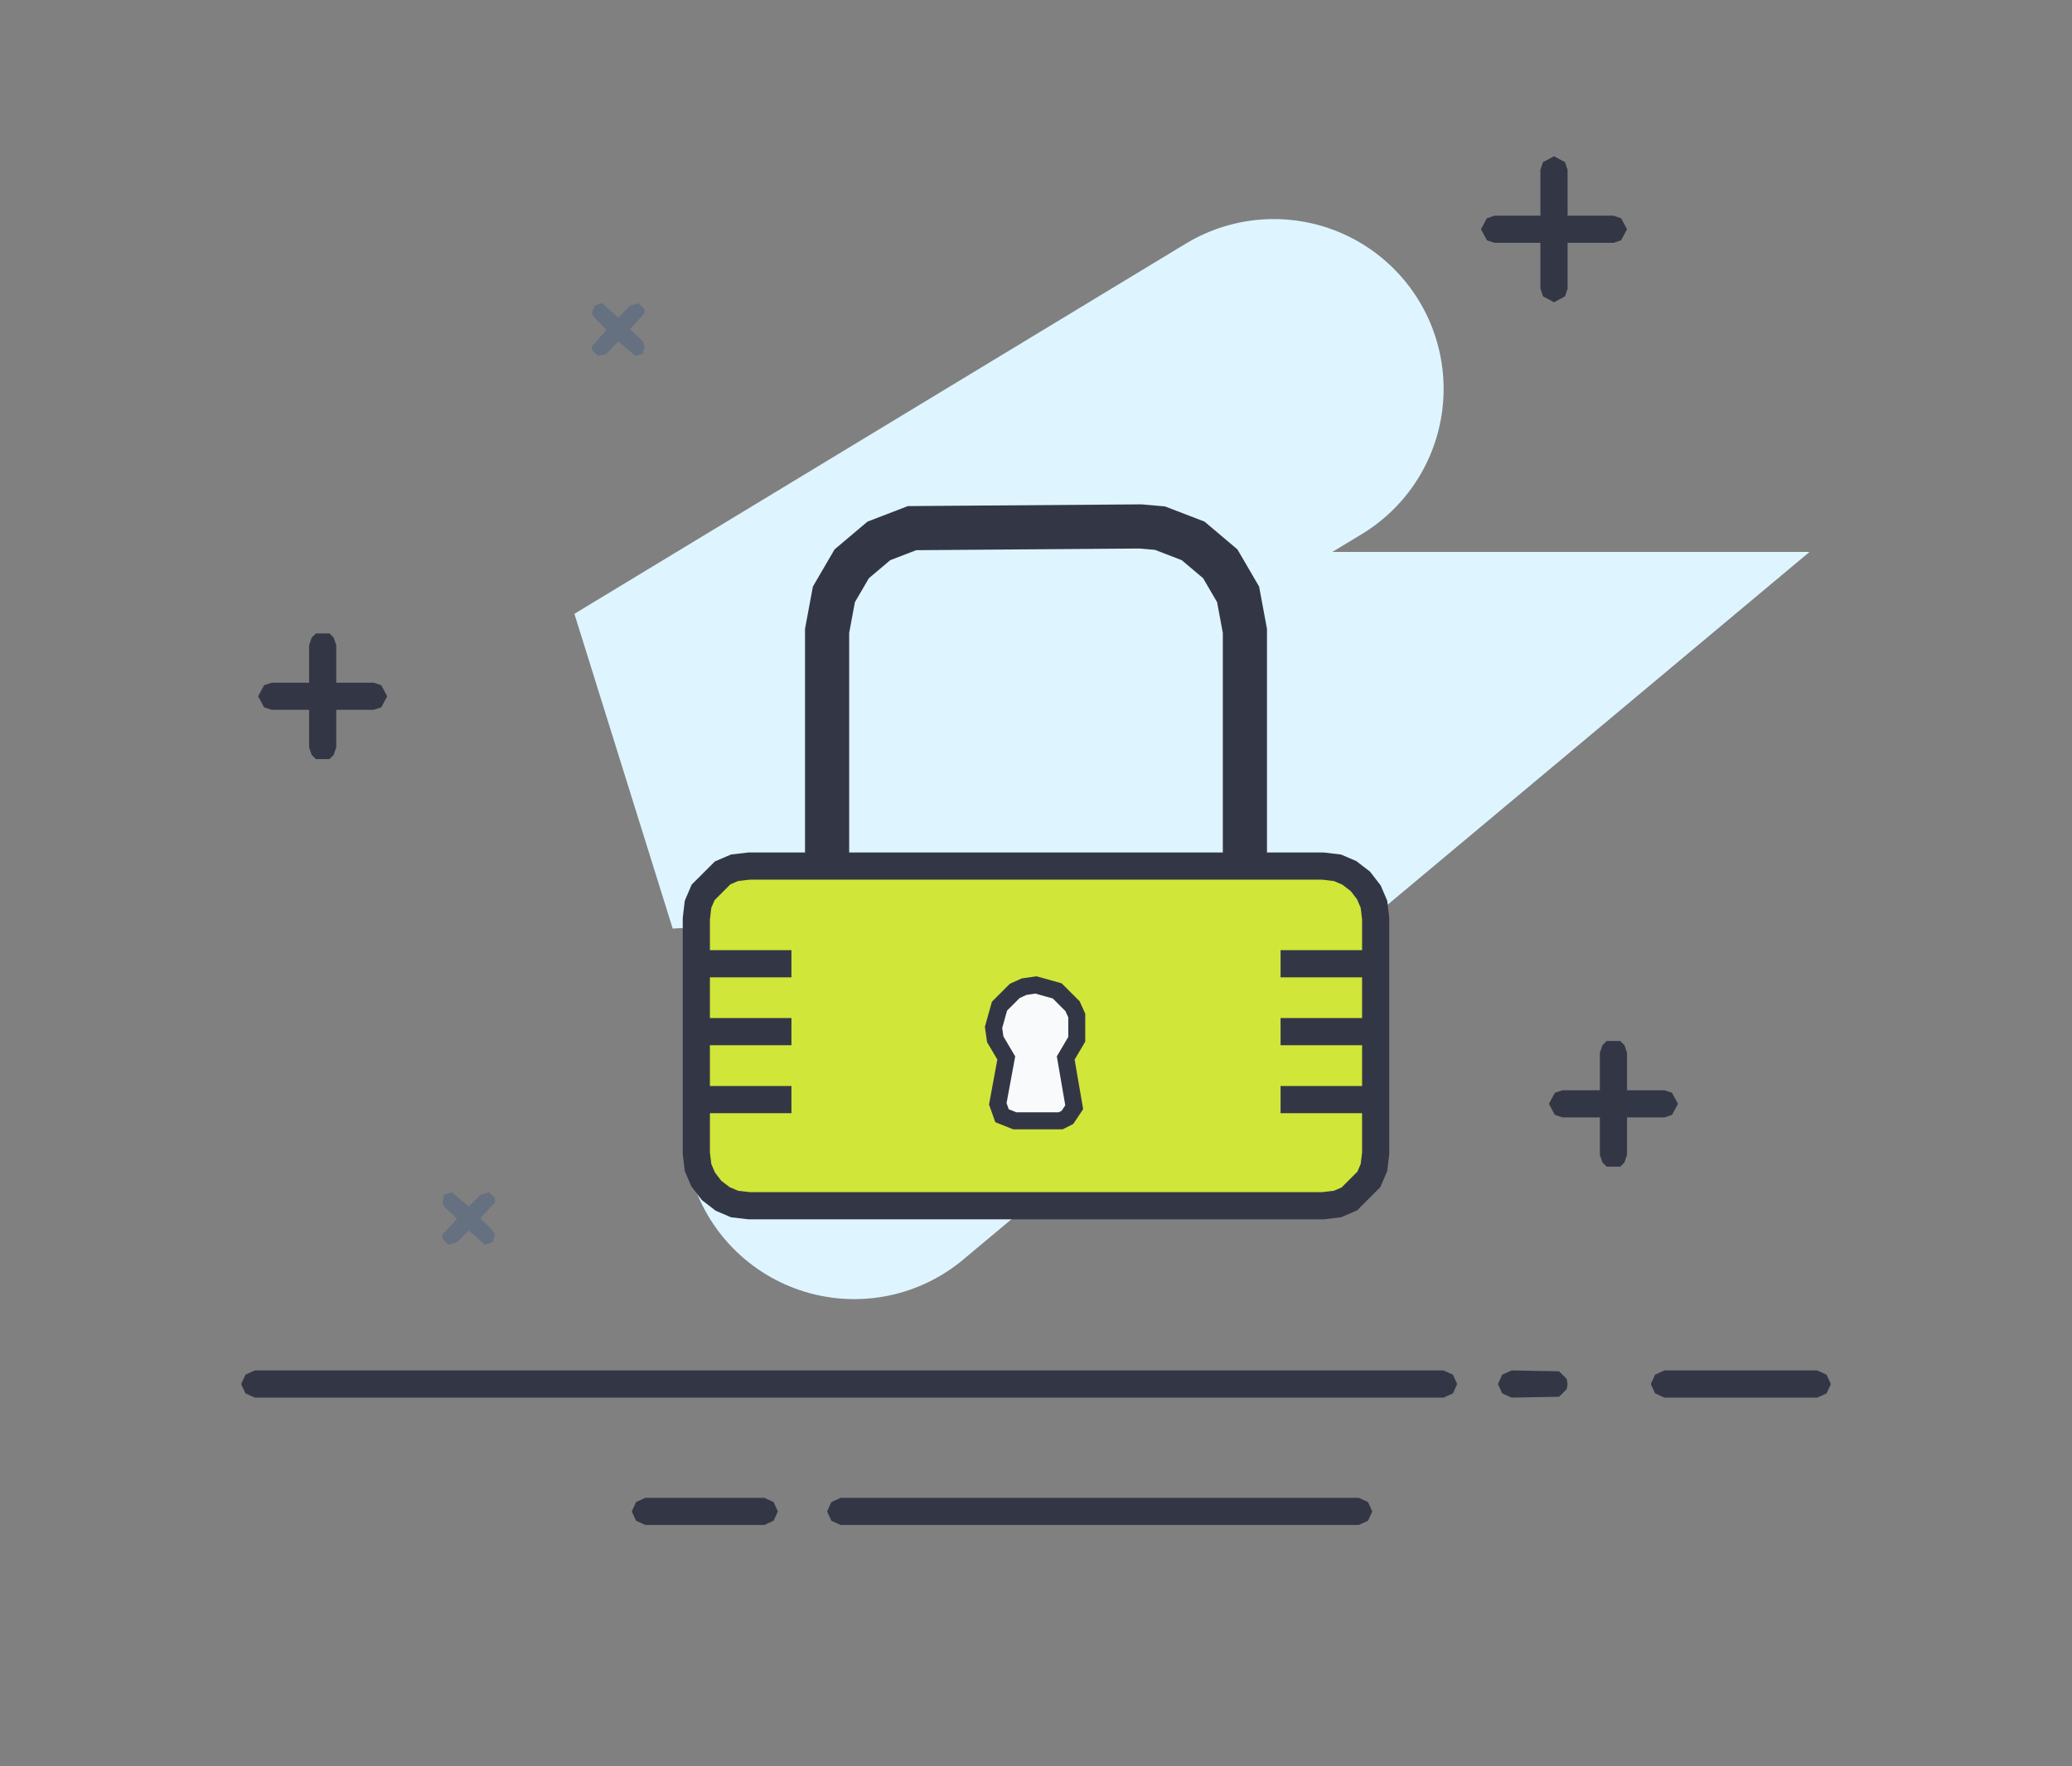 <svg height="208" version="1.1" viewBox="0 0 244 208" width="244" xmlns="http://www.w3.org/2000/svg"><rect x="0" y="0" width="244" height="208" fill="#808080" stroke="none"/><defs></defs><g><g><g><g><g><path d="M 150.00 45.80 L 78.00 89.40 L 150.00 85.00 L 158.00 85.00 L 100.60 133.00" fill="none" id="路径" stroke="#def5ff" stroke-linecap="round" stroke-width="40"></path><path d="M 30.00 164.60 L 28.90 164.10 L 28.40 163.00 L 28.90 161.90 L 30.00 161.40 L 170.00 161.40 L 171.10 161.90 L 171.60 163.00 L 171.10 164.10 L 170.00 164.60 L 30.00 164.60 Z M 178.00 164.60 L 176.90 164.10 L 176.40 163.00 L 176.90 161.90 L 178.00 161.40 L 183.60 161.50 L 184.50 162.40 L 184.60 163.00 L 184.50 163.60 L 183.60 164.50 L 178.00 164.60 Z M 196.00 164.60 L 194.90 164.10 L 194.40 163.00 L 194.90 161.90 L 196.00 161.40 L 214.00 161.40 L 215.10 161.90 L 215.60 163.00 L 215.10 164.10 L 214.00 164.60 L 196.00 164.60 Z M 76.00 179.60 L 74.90 179.10 L 74.40 178.00 L 74.90 176.90 L 76.00 176.40 L 90.00 176.40 L 91.10 176.90 L 91.60 178.00 L 91.10 179.10 L 90.00 179.60 L 76.00 179.60 Z M 99.00 179.60 L 97.90 179.10 L 97.40 178.00 L 97.90 176.90 L 99.00 176.40 L 160.00 176.40 L 161.10 176.90 L 161.60 178.00 L 161.10 179.10 L 160.00 179.60 L 99.00 179.60 Z M 188.40 124.00 L 188.70 123.10 L 189.20 122.60 L 190.80 122.60 L 191.30 123.10 L 191.60 124.00 L 191.60 130.00 L 191.10 131.10 L 190.00 131.60 L 184.00 131.60 L 183.10 131.30 L 182.40 130.00 L 183.10 128.70 L 184.00 128.40 L 188.40 128.40 L 188.40 124.00 Z M 191.60 136.00 L 191.30 136.90 L 190.80 137.40 L 189.20 137.40 L 188.70 136.90 L 188.40 136.00 L 188.40 130.00 L 188.90 128.90 L 190.00 128.40 L 196.00 128.40 L 196.90 128.70 L 197.60 130.00 L 196.90 131.30 L 196.00 131.60 L 191.60 131.60 L 191.60 136.00 Z M 36.40 76.00 L 36.70 75.10 L 37.20 74.60 L 38.80 74.60 L 39.30 75.10 L 39.60 76.00 L 39.60 82.00 L 39.10 83.10 L 38.00 83.60 L 32.00 83.60 L 31.10 83.30 L 30.40 82.00 L 31.10 80.70 L 32.00 80.40 L 36.40 80.40 L 36.40 76.00 Z M 184.60 25.40 L 190.00 25.40 L 190.90 25.70 L 191.60 27.00 L 190.90 28.30 L 190.00 28.60 L 184.60 28.60 L 184.60 34.00 L 184.30 34.90 L 183.00 35.60 L 181.70 34.90 L 181.40 34.00 L 181.40 28.60 L 176.00 28.60 L 175.10 28.30 L 174.40 27.00 L 175.10 25.70 L 176.00 25.40 L 181.40 25.40 L 181.40 20.00 L 181.70 19.10 L 183.00 18.40 L 184.30 19.10 L 184.60 20.00 L 184.60 25.40 Z M 39.60 88.00 L 39.30 88.90 L 38.80 89.40 L 37.20 89.40 L 36.70 88.90 L 36.40 88.00 L 36.40 82.00 L 36.90 80.90 L 38.00 80.40 L 44.00 80.40 L 44.90 80.70 L 45.60 82.00 L 44.90 83.30 L 44.00 83.60 L 39.60 83.60 L 39.60 88.00 Z" fill="#333745" id="Path-2" stroke="none"></path><path d="M 56.60 140.70 L 57.60 140.40 L 58.30 141.10 L 58.30 141.60 L 55.90 144.20 L 55.20 144.50 L 54.50 144.20 L 52.30 142.10 L 52.10 141.60 L 52.30 140.70 L 53.20 140.40 L 55.20 142.10 L 56.60 140.70 Z M 53.80 146.30 L 52.80 146.60 L 52.10 145.90 L 52.10 145.40 L 54.50 142.80 L 55.20 142.50 L 55.90 142.80 L 58.00 144.90 L 58.30 145.40 L 58.00 146.30 L 57.10 146.60 L 55.20 144.90 L 53.80 146.30 Z M 74.20 36.00 L 75.20 35.70 L 75.90 36.40 L 75.90 36.90 L 73.50 39.50 L 72.80 39.80 L 72.10 39.50 L 70.00 37.40 L 69.70 36.90 L 70.00 36.00 L 70.90 35.70 L 72.80 37.40 L 74.20 36.00 Z M 71.40 41.70 L 70.40 41.90 L 69.70 41.20 L 69.70 40.80 L 72.10 38.10 L 72.80 37.80 L 73.50 38.10 L 75.70 40.20 L 75.90 40.80 L 75.70 41.70 L 74.80 41.90 L 72.80 40.20 L 71.40 41.70 Z" fill="#657180" id="Path复制" stroke="none"></path></g></g></g><g><path d="M 146.60 102.00 L 146.60 74.30 L 145.80 70.00 L 143.70 66.40 L 140.50 63.70 L 136.60 62.20 L 134.30 62.00 L 107.40 62.20 L 103.50 63.70 L 100.30 66.40 L 98.20 70.00 L 97.40 74.30 L 97.40 102.00" fill="none" id="Stroke-3" stroke="#333745" stroke-linecap="round" stroke-width="5.2"></path><path d="M 155.80 102.00 L 88.20 102.00 L 86.50 102.20 L 85.10 102.80 L 82.80 105.10 L 82.20 106.50 L 82.00 108.20 L 82.00 135.80 L 82.20 137.50 L 82.80 138.90 L 83.80 140.20 L 85.10 141.20 L 86.50 141.80 L 88.20 142.00 L 155.80 142.00 L 157.50 141.80 L 158.90 141.20 L 161.20 138.90 L 161.80 137.50 L 162.00 135.80 L 162.00 108.20 L 161.80 106.50 L 161.20 105.10 L 160.20 103.80 L 158.90 102.80 L 157.50 102.20 L 155.80 102.00 Z" fill="#d0e639" id="Stroke-1" stroke="#333745" stroke-linecap="round" stroke-width="3.2"></path><path d="M 82.80 113.50 L 93.20 113.50 Z M 82.80 121.50 L 93.20 121.50 Z M 82.80 129.50 L 93.20 129.50 Z M 150.80 113.50 L 161.20 113.50 Z M 150.80 121.50 L 161.20 121.50 Z M 150.80 129.50 L 161.20 129.50 Z" fill="none" id="Stroke-5-Copy-7" stroke="#333745" stroke-linecap="round" stroke-width="3.2"></path><path d="M 118.50 124.60 L 117.20 122.40 L 117.00 121.00 L 117.70 118.50 L 119.50 116.70 L 120.60 116.20 L 122.00 116.00 L 124.50 116.70 L 126.30 118.50 L 126.80 119.60 L 126.80 122.40 L 125.50 124.60 L 126.50 130.40 L 125.70 131.60 L 124.90 132.00 L 119.50 132.00 L 118.00 131.40 L 117.50 130.00 L 118.50 124.60 Z" fill="#f9fafc" id="Oval-2" stroke="#333745" stroke-linecap="butt" stroke-width="2"></path></g></g></g></svg>